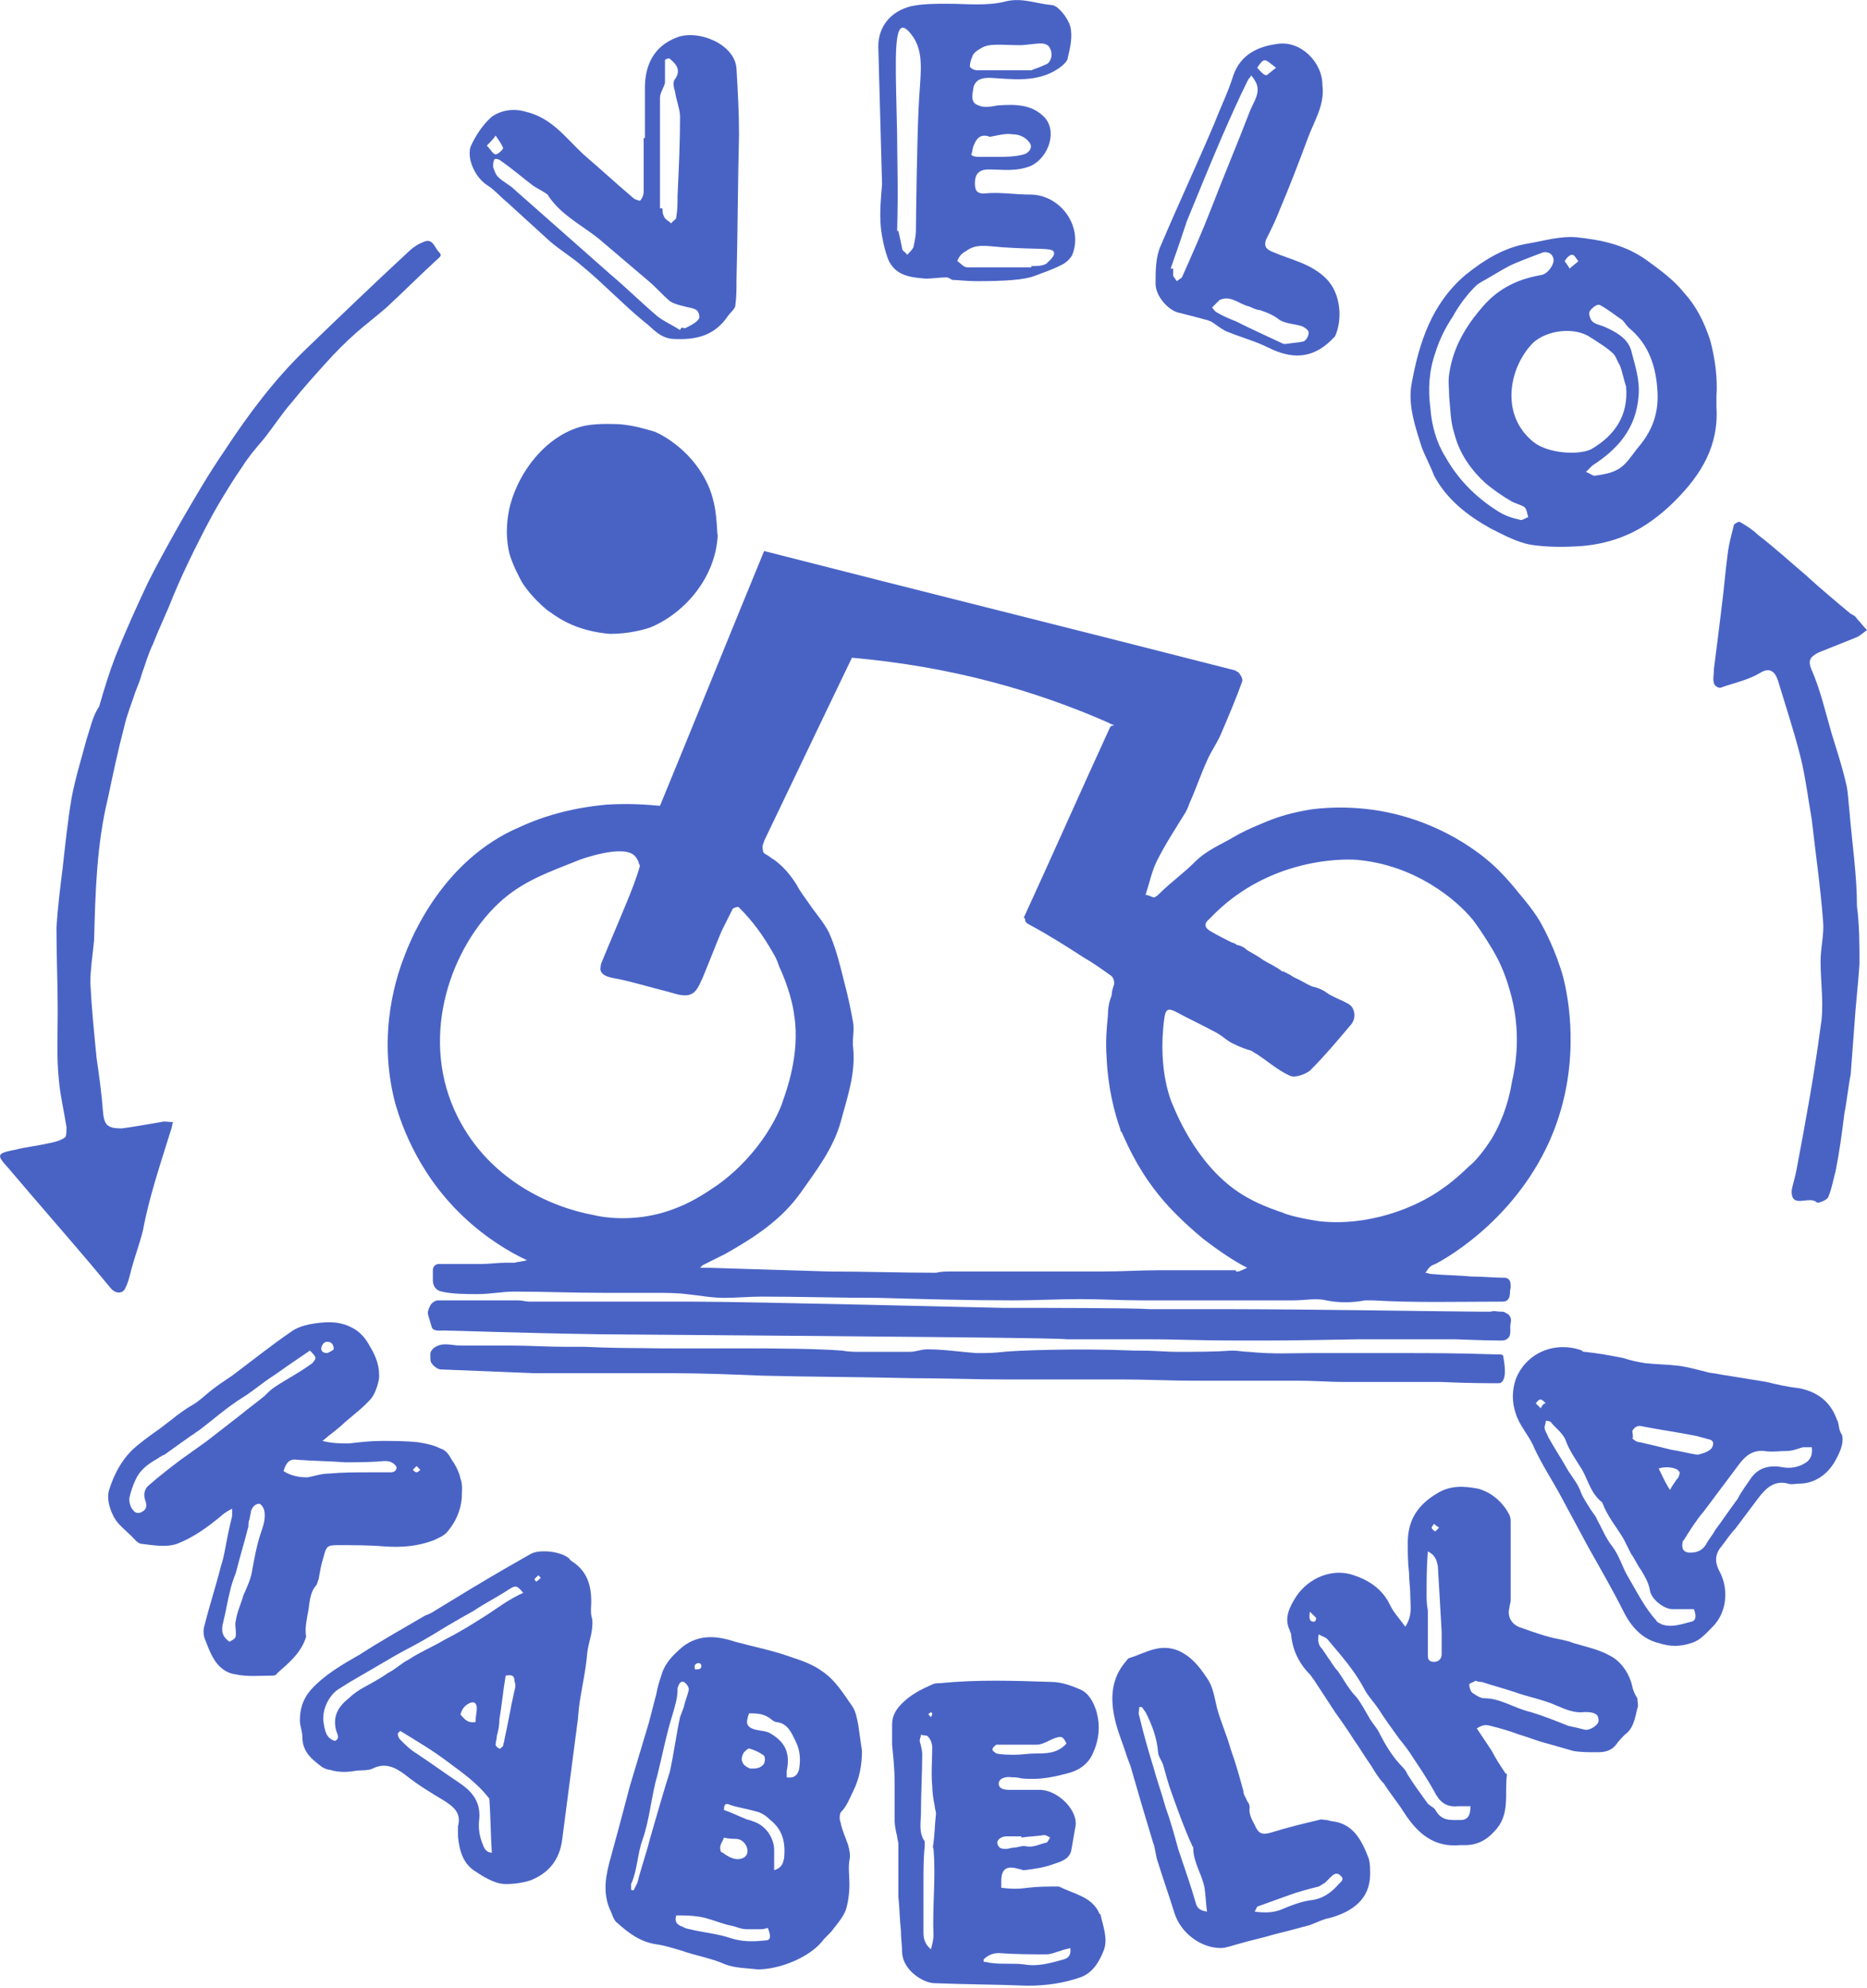 <?xml version="1.0" encoding="utf-8"?>
<!-- Generator: Adobe Illustrator 23.0.3, SVG Export Plug-In . SVG Version: 6.00 Build 0)  -->
<svg version="1.1" id="Layer_1" xmlns="http://www.w3.org/2000/svg" xmlns:xlink="http://www.w3.org/1999/xlink" x="0px" y="0px"
	 viewBox="0 0 148.8 158.4" style="enable-background:new 0 0 148.8 158.4;" xml:space="preserve">
<style type="text/css">
	.st0{fill:#4963C5;}
</style>
<g>
	<path class="st0" d="M32.3,76c-0.6,1.5-2.3,6.2-0.8,11.9c0.3,1,1.5,5.3,5.4,9c1.9,1.8,3.8,2.9,5.1,3.5c-0.3,0.1-0.6,0.1-1,0.2
		c-0.2,0-0.5,0-0.7,0c-0.6,0-1.3,0.1-1.9,0.1c-0.8,0-1.7,0-2.5,0c-0.3,0-0.6,0-0.9,0c-0.3,0-0.5,0.2-0.5,0.5c0,0.2,0,0.5,0,0.7v0.1
		c0,0.4,0.2,0.8,0.7,0.9c0.9,0.2,1.9,0.2,2.9,0.2s1.9-0.2,2.9-0.2c2.4,0,4.7,0.1,7.1,0.1c1.3,0,2.7,0,4,0c0.9,0,1.8,0,2.6,0.1
		c1,0.1,2,0.3,3,0.3s2-0.1,3-0.1c3.1,0,6.2,0.1,9.3,0.1c3.6,0.1,7.2,0.2,10.7,0.2c1.8,0,3.6-0.1,5.4-0.1c1.6,0,3.3,0.1,4.9,0.1
		c2.5,0,5,0,7.5,0c1.5,0,3.1,0,4.6,0c0.9,0,1.8-0.2,2.6,0c1,0.2,2,0.2,3.1,0c0,0,0.3,0,0.6,0c3.4,0.2,6.8,0.1,10.3,0.1
		c0.1,0,0.4,0,0.5-0.2c0.2-0.2,0.1-0.6,0.2-0.9c0-0.4,0-0.7-0.4-0.8l0,0c-0.9,0-1.8-0.1-2.7-0.1c-1.1-0.1-2.1-0.1-3.2-0.2
		c-0.2,0-0.3-0.1-0.5-0.1c0.1-0.1,0.2-0.3,0.3-0.4c0.1-0.1,0.2-0.2,0.5-0.3c0.2-0.1,6.1-3.1,9.1-9.8c2.4-5.4,1.7-10.6,1.1-13
		c-0.6-2.2-1.6-4-1.6-4c-0.6-1.2-1.5-2.2-2.4-3.3c0,0-0.5-0.6-0.9-1c-1.1-1.2-4.3-3.9-9.2-4.9c-3-0.6-5.4-0.3-6.1-0.2
		c-0.5,0.1-2,0.3-3.8,1.1c-1,0.4-1.8,0.8-2.3,1.1c-1,0.6-2.1,1-3.1,2c-0.9,0.9-1.9,1.6-2.8,2.5c-0.1,0.1-0.2,0.2-0.4,0.3
		c-0.2,0-0.4-0.2-0.7-0.2c0.3-0.9,0.5-1.9,0.9-2.7c0.7-1.4,1.5-2.6,2.3-3.9c0.1-0.2,0.2-0.4,0.3-0.7c0.5-1.1,0.9-2.3,1.4-3.4
		c0.3-0.7,0.8-1.4,1.1-2.1c0.6-1.4,1.2-2.8,1.7-4.2c0.1-0.2-0.2-0.7-0.4-0.8l0,0c-0.1,0-0.1-0.1-0.2-0.1c-12.5-3.2-25-6.3-37.5-9.5
		c-2.8,6.8-5.5,13.5-8.3,20.3c-1-0.1-2.5-0.2-4.2-0.1c-1.1,0.1-4,0.4-7,1.8C35.3,68.5,32.8,74.7,32.3,76z M88.4,58.1
		c-2.3,5-4.5,10-6.8,15l0.1,0.1c0,0.2,0,0.3,0.4,0.5c1.5,0.8,2.9,1.7,4.3,2.6c0.7,0.4,1.4,0.9,2.1,1.4c0.2,0.1,0.3,0.4,0.3,0.6v0.1
		c-0.1,0.3-0.2,0.6-0.2,0.9c-0.2,0.5-0.3,1-0.3,1.6c-0.1,1-0.2,2.1-0.1,3.4c0.1,2.3,0.6,4.3,1.1,5.7c0,0.1,0,0.1,0.1,0.2
		c0.7,1.6,1.6,3.4,3.2,5.3c0.5,0.6,1.6,1.8,3.3,3.2c1.3,1,2.5,1.8,3.5,2.3c-0.2,0.1-0.4,0.2-0.7,0.3c-0.1,0-0.1,0-0.2,0v-0.1
		c-2,0-4,0-6.1,0c-1.5,0-3,0.1-4.6,0.1c-1,0-2,0-2.9,0c-1.6,0-3.1,0-4.7,0c-0.8,0-1.6,0-2.5,0c-0.6,0-1.3,0-1.9,0
		c-0.4,0-0.8,0-1.2,0.1c-2.8,0-5.7-0.1-8.5-0.1c-3.3-0.1-6.6-0.2-9.8-0.3c-0.2,0-0.3,0-0.5,0c0.1-0.1,0.1-0.1,0.2-0.2
		c0.6-0.3,1.2-0.6,1.8-0.9c2.3-1.3,4.5-2.7,6.1-5c1.2-1.7,2.5-3.4,3.1-5.5c0.5-1.9,1.2-3.8,1-5.9c-0.1-0.6,0.1-1.3,0-2
		c-0.2-1.1-0.4-2.1-0.7-3.2c-0.3-1.2-0.6-2.5-1.1-3.7c-0.3-0.8-1-1.6-1.5-2.3c-0.4-0.6-0.9-1.2-1.2-1.8c-0.5-0.8-1.1-1.5-1.8-2
		c-0.2-0.1-0.4-0.3-0.6-0.4c-0.2-0.1-0.3-0.2-0.3-0.4c-0.1-0.3,0.1-0.6,0.1-0.7c0.3-0.6,3.1-6.5,7-14.6c7.9,0.7,14.6,2.6,20.5,5.2
		c0.1,0.1,0.3,0.1,0.4,0.2C88.5,57.8,88.5,57.9,88.4,58.1z M120.5,86.2c-0.2,1.2-0.6,2.8-1.6,4.5c-0.7,1.1-1.4,1.9-1.8,2.2
		c0,0-1,1-2,1.7c-2.3,1.7-6.1,3.1-9.9,2.7c-1.4-0.2-2.6-0.5-3-0.7c0,0-1.6-0.5-2.8-1.2c-3.8-2.1-5.6-6.6-5.9-7.3c0,0-1.3-2.6-0.7-7
		c0.1-0.7,0.3-0.8,0.9-0.5c1.1,0.6,2.2,1.1,3.3,1.7c0.5,0.3,0.9,0.7,1.4,0.9c0.4,0.2,0.9,0.4,1.3,0.5c0.2,0.1,0.3,0.2,0.5,0.3
		c0.9,0.6,1.7,1.3,2.6,1.7c0.4,0.2,1.2-0.1,1.6-0.4c1.2-1.2,2.2-2.4,3.3-3.7c0.4-0.5,0.3-1.3-0.2-1.6c-0.5-0.3-1.1-0.5-1.6-0.8
		c-0.4-0.3-0.8-0.5-1.3-0.6c-0.5-0.2-0.9-0.5-1.4-0.7c-0.2-0.1-0.3-0.2-0.5-0.3c-0.1,0-0.1-0.1-0.2-0.1s-0.1-0.1-0.2-0.1
		c0,0,0,0-0.1,0c-0.5-0.4-1-0.6-1.5-0.9c-0.4-0.3-0.8-0.5-1.3-0.8c-0.2-0.2-0.4-0.3-0.7-0.4h-0.1c-0.1-0.1-0.3-0.2-0.4-0.2
		c-0.6-0.3-1.2-0.6-1.7-0.9c-0.2-0.1-0.4-0.3-0.4-0.4c-0.1-0.3,0.2-0.5,0.3-0.6c5-5.3,11.7-4.7,11.7-4.7c4.7,0.4,8,3.2,9.3,4.8
		c0.9,1.2,1.7,2.6,1.7,2.6c0.8,1.4,1.1,2.6,1.2,2.9C121.3,82.1,120.8,84.9,120.5,86.2z M57.2,94.4c-0.9,0.6-2.4,1.7-4.7,2.3
		c-2.4,0.6-4.4,0.3-5.2,0.1c-3.3-0.6-8.6-2.8-11.1-8.4C33.5,82.3,36,75.5,39.7,72c1.9-1.8,4-2.5,6.5-3.5c0,0,3.5-1.3,4.4-0.3
		c0.2,0.2,0.3,0.5,0.3,0.5c0,0.1,0.1,0.2,0.1,0.3c-0.2,0.7-0.4,1.2-0.5,1.5c-0.6,1.6-2,4.8-2.6,6.3c0,0.1-0.1,0.4,0,0.6
		c0.2,0.4,0.8,0.5,1.4,0.6c1,0.2,2.7,0.7,3.9,1c0.4,0.1,0.9,0.3,1.4,0.3c0.9,0,1.1-0.8,1.4-1.4c0.5-1.2,1-2.5,1.5-3.7
		c0.3-0.6,0.6-1.2,0.9-1.8c0.1-0.1,0.5-0.2,0.5-0.1c1.1,1.1,1.9,2.2,2.7,3.6c0.3,0.5,0.4,0.8,0.5,1.1c0.7,1.5,1.1,3,1.2,3.9
		c0.5,3.1-0.7,6.2-0.9,6.8C62.2,88.4,60.8,91.8,57.2,94.4z"/>
	<path class="st0" d="M68.4,137.4c-0.1-0.5-0.2-1.1-0.5-1.5c-0.7-1-1.3-2-2.3-2.7c-0.8-0.6-1.7-0.9-2.6-1.2
		c-1.4-0.5-2.9-0.8-4.4-1.2c-1.5-0.5-2.9-0.6-4.2,0.4c-0.7,0.6-1.3,1.2-1.6,2c-0.2,0.6-0.4,1.2-0.5,1.8c-0.2,0.8-0.4,1.5-0.6,2.3
		c-0.5,1.7-1,3.3-1.5,5c-0.5,1.9-1,3.8-1.5,5.6c-0.4,1.4-0.7,2.8-0.1,4.2c0.2,0.4,0.3,0.9,0.6,1.1c0.9,0.8,1.8,1.5,3.1,1.7
		c0.7,0.1,1.3,0.3,2,0.5c1.1,0.4,2.4,0.6,3.5,1.1c0.8,0.3,1.7,0.3,2.6,0.4c1.7,0,4-0.9,5.1-2.2c0.3-0.4,0.7-0.7,0.9-1
		c0.4-0.5,0.8-1,1-1.5c0.2-0.6,0.3-1.4,0.3-2.1c0-0.6-0.1-1.3,0-1.9c0.1-0.4,0-0.8-0.1-1.2c-0.2-0.6-0.5-1.2-0.6-1.8
		c-0.1-0.2-0.1-0.6,0-0.8c0.5-0.5,0.7-1.1,1-1.7c0.5-1,0.7-2.1,0.7-3.2C68.6,138.8,68.5,138.1,68.4,137.4z M59.3,139.6
		c0.1-0.1,0.3-0.3,0.4-0.3c0.4,0.1,0.8,0.3,1.1,0.5c0.2,0.1,0.2,0.4,0.1,0.7c-0.2,0.3-0.5,0.4-0.9,0.4c-0.1,0-0.1,0-0.2,0
		C59.2,140.7,58.9,140.2,59.3,139.6z M57.4,147.2c0-0.3,0.2-0.5,0.3-0.8c0.4,0.1,0.7,0.1,0.9,0.1c0.4,0,0.7,0.2,0.9,0.6
		c0.2,0.5,0,0.9-0.5,1s-1-0.2-1.4-0.5C57.4,147.6,57.4,147.3,57.4,147.2z M55.7,132.5c0.1,0,0.2,0.1,0.2,0.2c0,0.3-0.2,0.3-0.5,0.3
		C55.3,132.7,55.4,132.5,55.7,132.5z M51.8,146.5c-0.3,1.2-0.7,2.3-1,3.5c-0.1,0.2-0.2,0.4-0.3,0.6c-0.1,0-0.2,0-0.2-0.1
		s0-0.3,0-0.4c0.5-1.1,0.5-2.4,0.9-3.5c0.6-1.7,0.7-3.5,1.2-5.2c0.4-1.6,0.7-3.2,1.2-4.8c0.2-0.7,0.4-1.3,0.4-2v-0.1
		c0.1-0.3,0.2-0.6,0.5-0.5c0.2,0.1,0.4,0.4,0.4,0.6c-0.1,0.5-0.3,0.9-0.4,1.4c-0.1,0.3-0.2,0.5-0.3,0.8c-0.3,1.4-0.5,2.9-0.8,4.3
		C52.8,143,52.3,144.8,51.8,146.5z M60.9,154.6c-0.9,0.1-1.8,0.1-2.7-0.2s-1.8-0.4-2.8-0.6c-0.3-0.1-0.7-0.1-1-0.3
		c-0.3-0.1-0.7-0.3-0.5-0.9c0.6,0,1.2,0,1.8,0.1c0.7,0.1,1.4,0.4,2.1,0.6c0.3,0.1,0.5,0.1,0.8,0.2c0.3,0.1,0.6,0.2,0.9,0.2
		c0.4,0,0.8,0,1.2,0c0.2,0,0.4-0.1,0.5-0.1C61.5,154.4,61.4,154.6,60.9,154.6z M62.5,148c-0.1,0.5-0.2,0.8-0.8,1c0-0.6,0-1.1,0-1.6
		c0-1-0.7-2-1.7-2.3c-0.2-0.1-0.4-0.1-0.6-0.2c-0.5-0.2-1.1-0.5-1.7-0.7c0-0.4,0.1-0.6,0.5-0.4c0.6,0.2,1.3,0.3,2,0.5
		c0.5,0.1,0.9,0.4,1.2,0.7C62.4,145.8,62.6,146.8,62.5,148z M63.7,140.9c-0.1,0.5-0.4,0.8-1,0.7c0-0.2,0-0.3,0-0.5
		c0.3-1.4-0.1-2.3-1.3-3c-0.3-0.2-0.8-0.2-1.2-0.3c-0.7-0.2-0.8-0.5-0.5-1.3c0.6,0,1.2,0,1.8,0.5c0.1,0.1,0.3,0.2,0.4,0.2
		c0.9,0.1,1.2,0.9,1.5,1.5C63.8,139.5,63.8,140.2,63.7,140.9z"/>
	<path class="st0" d="M130,134c-0.3-0.9-0.9-1.7-1.7-2.1c-0.9-0.5-1.9-0.7-2.9-1c-0.5-0.2-1.1-0.3-1.6-0.4c-0.8-0.2-1.7-0.5-2.5-0.8
		c-0.8-0.2-1.2-0.9-1-1.6c0-0.2,0.1-0.4,0.1-0.6c0-1.1,0-2.1,0-3.2c0-1,0-2,0-3c0-0.2,0-0.4-0.1-0.6c-0.5-1-1.4-1.8-2.5-2.1
		c-1.1-0.2-2.2-0.3-3.3,0.4c-1.5,0.9-2.3,2.1-2.3,3.9c0,0.8,0,1.6,0.1,2.4c0,0.6,0.1,1.2,0.1,1.8c0,0.8,0.2,1.6-0.4,2.5
		c-0.5-0.7-0.9-1.1-1.2-1.7c-0.6-1.3-1.7-2-2.9-2.4c-1.7-0.6-3.6,0.2-4.6,1.7c-0.5,0.8-1,1.7-0.5,2.7c0,0.1,0.1,0.2,0.1,0.3
		c0.1,1.2,0.6,2.3,1.5,3.2c0.1,0.1,0.2,0.3,0.3,0.4c0.6,0.9,1.1,1.7,1.7,2.6c0.5,0.7,1,1.4,1.5,2.2c0.5,0.7,0.9,1.4,1.4,2.1
		c0.3,0.5,0.6,1,1,1.4c0.5,0.8,1.1,1.5,1.6,2.3c1.1,1.7,2.4,2.8,4.5,2.6c0.1,0,0.3,0,0.4,0c0.9,0,1.7-0.4,2.3-1.1
		c1.3-1.3,0.8-3,1-4.5c0,0,0-0.1-0.1-0.1c-0.4-0.6-0.8-1.2-1.1-1.8c-0.4-0.6-0.8-1.2-1.2-1.8c0.5-0.3,0.7-0.3,1.1-0.2
		c0.8,0.2,1.5,0.4,2.3,0.7c0.7,0.2,1.4,0.5,2.2,0.7c0.7,0.2,1.4,0.4,2.1,0.6c0.6,0.1,1.3,0.1,1.9,0.1s1.1-0.1,1.5-0.6
		c0.2-0.3,0.5-0.6,0.7-0.8c0.7-0.5,0.8-1.3,1-2.1c0.1-0.2,0-0.5,0-0.8C130.1,134.7,130.1,134.3,130,134z M114.3,121.4
		c0.1,0.1,0.2,0.2,0.4,0.3c-0.1,0.1-0.3,0.3-0.3,0.3c-0.1,0-0.3-0.2-0.3-0.3C114.1,121.7,114.2,121.5,114.3,121.4z M113.7,127.1
		c0-1.1,0-2.3,0.1-3.5c0.6,0.3,0.7,0.7,0.8,1.2c0.1,1.7,0.2,3.5,0.3,5.2c0,0.6,0,1.2,0,1.8c0,0.3-0.2,0.6-0.6,0.6s-0.5-0.2-0.5-0.5
		c0-1.2,0-2.4,0-3.6C113.7,127.8,113.7,127.4,113.7,127.1z M104.7,129.2c-0.3,0-0.4-0.2-0.3-0.8c0.3,0.3,0.4,0.4,0.5,0.5
		C104.9,129.1,104.8,129.2,104.7,129.2z M116.4,145c-0.8,0-1.5,0.1-2-0.8c-0.1-0.2-0.4-0.3-0.6-0.5c-0.5-0.7-1.1-1.5-1.6-2.3
		c-0.1-0.2-0.2-0.4-0.4-0.6c-0.8-0.8-1.4-1.8-1.9-2.8c-0.2-0.4-0.6-0.8-0.8-1.2c-0.3-0.5-0.6-1.1-1-1.6c-0.6-0.6-1-1.4-1.5-2.1
		c-0.3-0.3-0.5-0.7-0.8-1.1c-0.1-0.2-0.3-0.4-0.4-0.6c-0.3-0.3-0.4-0.6-0.3-1.2c0.3,0.2,0.5,0.2,0.7,0.4c1,1.2,2.1,2.4,2.9,3.9
		c0.3,0.6,0.8,1.1,1.2,1.7c0.5,0.8,1.1,1.6,1.6,2.3c0.4,0.5,0.8,1,1.1,1.5c0.6,0.9,1.2,1.8,1.7,2.7c0.4,0.8,0.9,1.3,1.9,1.2
		c0.3,0,0.6,0,1,0C117.2,144.6,117,145,116.4,145z M126.3,137.8c-0.4-0.1-0.8-0.2-1.3-0.3c-1-0.4-2-0.8-3-1.1
		c-1.3-0.3-2.4-1.1-3.7-1.1c-0.3,0-0.6-0.2-0.9-0.4c-0.2-0.1-0.3-0.5-0.3-0.7c0-0.1,0.4-0.2,0.5-0.3c0.2,0.1,0.4,0.1,0.5,0.1
		c0.9,0.3,1.7,0.5,2.6,0.8c1.1,0.4,2.3,0.6,3.4,1.1c0.7,0.3,1.4,0.6,2.2,0.5h0.1c0.7,0,1,0.2,1,0.6
		C127.5,137.4,126.7,137.9,126.3,137.8z"/>
	<path class="st0" d="M24.5,128.7c0.2-0.8,0.1-1.7,0.7-2.4c0.1-0.1,0.1-0.3,0.2-0.5c0.1-0.6,0.2-1.2,0.4-1.8
		c0.2-0.8,0.3-0.9,1.1-0.9c1.2,0,2.5,0,3.7,0.1c1.4,0.1,2.7,0,4-0.5c0.4-0.2,0.7-0.3,1-0.6c0.7-0.8,1.1-1.7,1.2-2.7
		c0-0.5,0.1-1.1-0.1-1.6c-0.1-0.5-0.4-1.1-0.7-1.5c-0.2-0.4-0.5-0.8-0.9-0.9c-0.6-0.3-1.2-0.4-1.8-0.5c-1-0.1-2-0.1-2.9-0.1
		s-1.7,0.1-2.6,0.2c-0.6,0-1.3,0-2.1-0.2c0.7-0.6,1.3-1,1.8-1.5c0.7-0.6,1.5-1.2,2.1-1.9c0.3-0.4,0.5-1,0.6-1.5
		c0.1-0.9-0.2-1.8-0.7-2.6c-0.3-0.6-0.8-1.2-1.4-1.5c-1.1-0.6-2.2-0.5-3.4-0.3c-0.5,0.1-1.1,0.3-1.5,0.6c-1.6,1.1-3.1,2.3-4.7,3.5
		c-0.6,0.4-1.2,0.8-1.7,1.2c-0.5,0.4-0.9,0.8-1.4,1.1c-0.9,0.5-1.7,1.2-2.5,1.8c-0.7,0.5-1.4,1-2,1.5c-1.1,0.9-1.8,2.2-2.2,3.5
		c-0.2,0.6,0,1.4,0.3,2c0.3,0.7,1,1.2,1.5,1.7c0.2,0.2,0.5,0.6,0.8,0.6c0.9,0.1,1.9,0.3,2.8,0c1.3-0.5,2.4-1.3,3.5-2.2
		c0.2-0.2,0.5-0.4,0.9-0.6c0,0.3,0,0.5,0,0.6c-0.1,0.4-0.2,0.8-0.3,1.3c-0.2,0.9-0.3,1.8-0.6,2.7c-0.4,1.6-0.9,3.1-1.3,4.7
		c-0.1,0.3-0.1,0.7,0,1c0.2,0.5,0.4,1.1,0.7,1.6c0.4,0.7,1,1.2,1.8,1.3c0.9,0.2,1.9,0.1,2.8,0.1c0.2,0,0.4,0,0.5-0.2
		c0.9-0.8,1.9-1.6,2.3-2.9C24.3,129.8,24.4,129.3,24.5,128.7z M26.1,106.9c0.3,0,0.5,0.2,0.5,0.6c-0.1,0.1-0.3,0.2-0.5,0.3
		c-0.3,0-0.5-0.1-0.5-0.4C25.7,107,25.9,106.9,26.1,106.9z M33.2,116.8c0.1,0.1,0.2,0.2,0.3,0.3c-0.1,0.1-0.2,0.2-0.3,0.2
		s-0.2-0.1-0.3-0.2C33,117,33.1,116.9,33.2,116.8z M21.1,120.8c0,0.3-0.1,0.7-0.2,1c-0.4,1.1-0.6,2.2-0.8,3.3
		c-0.1,0.7-0.4,1.3-0.7,2c-0.2,0.7-0.5,1.3-0.6,2c-0.1,0.3,0,0.6,0,1s0,0.4-0.5,0.7c-0.6-0.4-0.7-0.9-0.5-1.6
		c0.2-0.8,0.3-1.5,0.5-2.3c0.1-0.5,0.3-1.1,0.5-1.6c0.3-1.2,0.7-2.5,1-3.7c0-0.2,0-0.4,0.1-0.6c0-0.2,0.1-0.4,0.1-0.6
		c0.1-0.3,0.3-0.6,0.7-0.6C21.1,120.1,21.1,120.5,21.1,120.8z M21.9,110.5c-0.3,0.2-0.5,0.4-0.8,0.7c-0.6,0.5-1.3,1-1.9,1.5
		c-0.9,0.7-1.8,1.4-2.7,2.1c-0.7,0.5-1.4,1-2.1,1.5c-0.8,0.6-1.7,1.3-2.5,2c-0.4,0.3-0.5,0.8-0.3,1.3c0.1,0.3,0.1,0.6-0.2,0.8
		c-0.3,0.2-0.6,0.2-0.8-0.1c-0.2-0.2-0.3-0.6-0.3-0.9c0.1-0.5,0.3-1.1,0.5-1.5c0.3-0.7,0.9-1.2,1.6-1.6c0.2-0.1,0.4-0.3,0.7-0.4
		c0.7-0.5,1.4-1,2.1-1.5c0.2-0.1,0.4-0.3,0.6-0.4c1.2-0.9,2.3-1.9,3.6-2.7c0.8-0.5,1.6-1.2,2.4-1.7c1-0.7,2-1.4,2.9-2
		c0.6,0.6,0.5,0.6,0.2,1C23.8,109.4,22.8,109.9,21.9,110.5z M22.6,117.2c0.2-0.7,0.5-1,1.1-0.9c1.3,0.1,2.5,0.1,3.8,0.2
		c1,0,2.1,0,3.1-0.1c0.2,0,0.4,0,0.6,0.1s0.4,0.3,0.4,0.4c0,0.3-0.2,0.4-0.5,0.4c-0.6,0-1.1,0-1.7,0c-1.1,0-2.1,0-3.2,0.1
		c-0.6,0-1.1,0.2-1.7,0.3C23.9,117.7,23.2,117.6,22.6,117.2z"/>
	<path class="st0" d="M47.1,128.2c0.1-1.5-0.1-2.9-1.5-3.8c-0.1-0.1-0.2-0.1-0.2-0.2c-0.6-0.6-2.4-0.8-3.1-0.4
		c-0.7,0.4-1.4,0.8-2.1,1.2c-1.9,1.1-3.7,2.2-5.5,3.3c-0.3,0.2-0.5,0.3-0.8,0.4c-1.7,1-3.5,2-5.2,3.1c-1.4,0.8-2.8,1.6-3.9,2.8
		c-0.7,0.8-0.9,1.6-0.9,2.5c0,0.4,0.2,0.8,0.2,1.3c0,1.2,0.8,1.8,1.6,2.4c0.2,0.1,0.4,0.2,0.6,0.2c0.6,0.2,1.3,0.2,1.9,0.1
		c0.5-0.1,1.1,0,1.5-0.2c1-0.5,1.8-0.1,2.6,0.5c1,0.8,2,1.4,3,2c0.8,0.5,1.5,1,1.2,2.1c0,0.3,0,0.6,0,0.8c0.1,1.1,0.4,2.2,1.4,2.8
		c0.3,0.2,0.6,0.4,1,0.6c0.4,0.2,0.9,0.4,1.4,0.4c0.7,0,1.4-0.1,2-0.3c1.5-0.6,2.3-1.7,2.5-3.2c0.1-0.8,0.2-1.5,0.3-2.3
		c0.3-2.3,0.6-4.6,0.9-6.9c0.1-0.6,0.1-1.2,0.2-1.8c0.2-1.3,0.5-2.6,0.6-3.9c0.1-0.9,0.5-1.7,0.4-2.7
		C47.1,128.7,47.1,128.5,47.1,128.2z M38.5,147c-0.3-0.7-0.4-1.4-0.3-2.1c0.1-1.3-0.5-2.1-1.5-2.8c-1.2-0.8-2.3-1.6-3.5-2.4
		c-0.5-0.3-0.9-0.7-1.3-1.1c-0.1-0.1-0.2-0.3-0.2-0.5c0.1-0.1,0.1-0.1,0.2-0.2c1.3,0.8,2.5,1.5,3.7,2.4s2.4,1.7,3.4,3
		c0.1,1.3,0.1,2.8,0.2,4.3C38.8,147.6,38.6,147.3,38.5,147z M36.7,136.6c0.1-0.4,0.3-0.7,0.7-0.9s0.6,0,0.6,0.4
		c0,0.3-0.1,0.7-0.1,1.1C37.2,137.3,37,136.9,36.7,136.6z M41,134.7c-0.3,1.3-0.5,2.6-0.8,3.9c0,0.2-0.1,0.3-0.1,0.5
		c-0.1,0.1-0.3,0.3-0.3,0.2c-0.1,0-0.3-0.2-0.3-0.3c0-0.2,0.1-0.5,0.1-0.7c0.1-0.4,0.2-0.8,0.2-1.3c0.2-1.2,0.3-2.3,0.5-3.5
		c0.5-0.1,0.7,0,0.7,0.4C41.1,134.2,41.1,134.4,41,134.7z M38.9,128.6c-1.1,0.7-2.2,1.4-3.4,2c-1,0.6-2,1-2.9,1.6
		c-0.6,0.3-1.1,0.8-1.7,1.1c-0.7,0.5-1.5,0.9-2.2,1.3c-0.3,0.2-0.6,0.4-0.9,0.7c-0.9,0.7-1.3,1.5-1,2.6c0.1,0.3,0.3,0.6-0.1,0.8
		c-0.7-0.2-0.8-0.8-0.9-1.4c-0.2-1,0.4-2.3,1.3-2.8c0.3-0.2,0.5-0.3,0.8-0.5c1.2-0.7,2.4-1.4,3.6-2.1c0.7-0.4,1.5-0.8,2.2-1.2
		c0.9-0.5,1.8-1.1,2.7-1.6c0.5-0.3,0.9-0.5,1.4-0.8c0.9-0.6,1.9-1.1,2.8-1.7c0.5-0.3,0.6-0.3,1.1,0.3
		C40.6,127.4,39.8,128,38.9,128.6z M42.7,126c0-0.1-0.1-0.1-0.1-0.2c0.1-0.1,0.2-0.2,0.3-0.3c0.1,0.1,0.1,0.1,0.2,0.2
		C42.9,125.9,42.8,126,42.7,126z"/>
	<path class="st0" d="M87.6,152.4c-0.6-1.3-2-1.5-3.2-2.1h-0.1c-0.8,0-1.6,0-2.4,0.1c-0.7,0.1-1.3,0.1-2.1,0c0-0.2,0-0.3,0-0.5
		c0-1,0.4-1.3,1.4-1c0.1,0,0.3,0.1,0.4,0.1c0.8-0.1,1.6-0.2,2.4-0.5c0.6-0.2,1.3-0.4,1.4-1.2c0.1-0.6,0.2-1.1,0.3-1.7
		c0.3-1.3-1.3-2.9-2.7-3c-0.8,0-1.6,0-2.5,0c-0.7,0-0.9-0.2-0.9-0.5c0-0.4,0.5-0.6,1.1-0.5c0.1,0,0.1,0,0.2,0c0.2,0,0.5,0.1,0.7,0.1
		c1.2,0.1,2.3-0.1,3.4-0.4c0.9-0.2,1.7-0.7,2.1-1.6c0.5-1.1,0.6-2.2,0.3-3.3c-0.2-0.7-0.6-1.5-1.3-1.8c-0.7-0.3-1.5-0.6-2.3-0.6
		c-3-0.1-5.9-0.2-8.9,0.1c-0.2,0-0.4,0-0.6,0.1c-0.9,0.4-1.7,0.8-2.4,1.5c-0.5,0.5-0.8,1-0.8,1.7c0,0.5,0,1.1,0,1.6
		c0.1,1,0.2,2,0.2,2.9c0,1,0,2.1,0,3.1c0,0.4,0.1,0.9,0.2,1.3c0,0.2,0.1,0.4,0.1,0.6c0,1,0,2,0,3c0,0.4,0,0.8,0,1.2
		c0.1,0.9,0.1,1.8,0.2,2.7c0,0.6,0.1,1.2,0.1,1.8c0.1,1.4,1.7,2.4,2.6,2.4c2.5,0.1,4.9,0.1,7.4,0.2c1.5,0,2.9-0.2,4.3-0.7
		c1-0.4,1.5-1.4,1.8-2.2c0.3-0.9-0.1-1.9-0.3-2.8C87.7,152.5,87.6,152.5,87.6,152.4z M74.2,136.4l0.1,0.1c0,0.1,0,0.1-0.1,0.3
		c-0.1-0.1-0.2-0.2-0.2-0.2C74,136.5,74.1,136.5,74.2,136.4z M74.4,154.2c0,0.3-0.1,0.7-0.2,1.1c-0.5-0.4-0.6-0.9-0.6-1.3
		c0-1.3,0-2.7,0-4c0-1,0-2,0.1-2.9c0-0.1,0-0.3,0-0.4c-0.5-0.7-0.3-1.5-0.3-2.3c0-1.5,0.1-3.1,0.1-4.6c0-0.4-0.1-0.7-0.2-1.1
		c0-0.2,0.1-0.3,0.1-0.5c0.2,0.1,0.5,0,0.6,0.2c0.2,0.2,0.3,0.6,0.3,0.8c0,1-0.1,2.1,0,3.1c0,0.5,0.1,1.1,0.2,1.6
		c0,0.2,0.1,0.4,0.1,0.6c-0.1,0.8-0.1,1.6-0.2,2.3c0,0.2-0.1,0.3,0,0.5C74.6,149.6,74.3,151.9,74.4,154.2z M80.2,146.3
		c0.4,0,0.8,0,1.2,0v0.1c0.6-0.1,1.2-0.1,1.8-0.2c0.2,0,0.3,0.1,0.5,0.2c-0.1,0.1-0.2,0.4-0.3,0.4c-0.5,0.1-1,0.4-1.6,0.3
		c-0.3-0.1-0.7,0.1-1,0.1c-0.2,0-0.4,0.1-0.6,0.1c-0.3,0-0.6,0-0.7-0.4C79.4,146.6,79.8,146.3,80.2,146.3z M79.1,139.4
		c0-0.2,0.2-0.3,0.3-0.4h0.2c1,0,2,0,3,0c0.5,0,0.9-0.3,1.4-0.5c0.6-0.2,0.7-0.2,1,0.4c-0.7,0.8-1.6,0.8-2.5,0.8
		c-0.5,0-1.1,0.1-1.6,0.1s-1,0-1.5-0.1C79.3,139.6,79.1,139.5,79.1,139.4z M84.8,156.1c-1.1,0.3-2.1,0.6-3.2,0.4
		c-0.8-0.1-1.7,0-2.5-0.1c-0.2,0-0.4-0.1-0.7-0.1c0-0.1,0-0.2,0-0.2c0.3-0.3,0.7-0.5,1.2-0.5c1.3,0.1,2.6,0.1,3.8,0.1
		c0.4,0,0.8-0.2,1.2-0.3c0.2-0.1,0.4-0.1,0.7-0.2C85.4,155.8,85.1,156,84.8,156.1z"/>
	<path class="st0" d="M146.4,113.1c-0.5-1.4-1.5-2.2-3-2.5c-0.9-0.1-1.8-0.3-2.6-0.5c-1.2-0.2-2.5-0.4-3.7-0.6
		c-0.4-0.1-0.8-0.1-1.1-0.2c-0.8-0.2-1.5-0.4-2.3-0.5c-0.9-0.1-1.7-0.1-2.6-0.2c-0.6-0.1-1.1-0.2-1.7-0.4c-1-0.2-2.1-0.4-3.1-0.5
		c-0.1,0-0.2,0-0.2-0.1c-2.2-0.8-4.5,0.2-5.3,2.3c-0.3,0.9-0.3,1.8,0,2.7c0.3,1,1.1,1.8,1.5,2.8c0.6,1.3,1.4,2.5,2.1,3.8
		s1.4,2.6,2.1,3.9c1,1.8,2,3.5,2.9,5.3c0.6,1.2,1.5,2.2,2.8,2.5c0.9,0.3,1.7,0.3,2.6,0c0.7-0.2,1.2-0.8,1.7-1.3
		c1.1-1.1,1.3-2.9,0.6-4.3c-0.4-0.7-0.5-1.4,0.1-2.1c0.4-0.5,0.7-1,1.1-1.4c0.6-0.8,1.2-1.6,1.8-2.4s1.3-1.5,2.4-1.2
		c0.3,0.1,0.6,0,0.9,0c1.2,0,2.2-0.7,2.8-1.7c0.4-0.7,0.8-1.5,0.6-2.2C146.5,113.9,146.6,113.4,146.4,113.1z M130.1,114
		c0.1-0.2,0.3-0.4,0.6-0.4c1.5,0.3,3,0.5,4.5,0.8c0.4,0.1,0.7,0.2,1.1,0.3c0.3,0.1,0.3,0.4,0.1,0.7c-0.3,0.3-0.7,0.4-1.1,0.5
		c-0.7-0.1-1.4-0.3-2.1-0.4c-0.8-0.2-1.6-0.4-2.5-0.6c-0.2,0-0.4-0.1-0.6-0.3C130.2,114.5,130.1,114.2,130.1,114z M133.8,117.6
		c0,0.1-0.1,0.2-0.2,0.3c-0.1,0.2-0.3,0.4-0.5,0.8c-0.4-0.6-0.6-1.1-0.9-1.7c0.5-0.2,1.4-0.1,1.6,0.2
		C133.9,117.3,133.9,117.4,133.8,117.6z M122.8,112.2c-0.2-0.2-0.3-0.3-0.4-0.4c0.1-0.1,0.2-0.3,0.4-0.3c0.1,0,0.3,0.2,0.4,0.3
		C123,111.8,122.9,112,122.8,112.2z M134.8,129.2c-0.8,0.2-1.6,0.5-2.4,0.2c-0.1-0.1-0.3-0.1-0.4-0.3c-0.9-1-1.5-2.2-2.2-3.4
		c-0.5-0.8-0.7-1.7-1.3-2.5c-0.5-0.6-0.8-1.4-1.2-2.1c-0.1-0.3-0.3-0.5-0.5-0.8c-0.3-0.5-0.6-0.9-0.8-1.4c-0.2-0.6-0.6-1.1-1-1.7
		c-0.5-0.9-1.1-1.8-1.6-2.7c-0.1-0.3-0.3-0.5-0.3-0.8c0-0.1,0.1-0.3,0.1-0.5c0.1,0,0.3,0,0.4,0.1c0.4,0.5,1,0.9,1.2,1.5
		c0.3,0.8,0.8,1.5,1.3,2.3c0.5,0.9,0.7,1.9,1.6,2.6c0.4,1.1,1.1,1.9,1.7,2.9c0.2,0.4,0.4,0.8,0.6,1.2c0.3,0.4,0.5,0.9,0.8,1.3
		c0.3,0.5,0.6,1,0.7,1.6c0.1,0.7,1.1,1.5,1.8,1.5c0.6,0,1.1,0,1.7,0C135.2,128.7,135.2,129.1,134.8,129.2z M143.8,116.6
		c-0.5,0.3-1.1,0.4-1.7,0.3c-1-0.2-1.9,0-2.5,0.8c-0.4,0.6-0.8,1.1-1.1,1.7c-0.6,0.8-1.2,1.7-1.8,2.5c-0.2,0.4-0.5,0.7-0.7,1.1
		c-0.3,0.5-0.7,0.7-1.3,0.7c-0.5,0-0.7-0.3-0.6-0.8c0-0.1,0-0.1,0.1-0.2c0.5-0.8,1-1.6,1.6-2.3c0.9-1.2,1.8-2.4,2.7-3.6
		c0.5-0.7,1.1-1.3,2.1-1.2c0.6,0.1,1.2,0,1.8,0c0.5,0,0.9-0.2,1.3-0.3c0.2,0,0.4,0,0.7,0C144.5,116,144.2,116.4,143.8,116.6z"/>
	<path class="st0" d="M106.2,145.1c-0.2,0-0.3-0.1-0.5-0.1s-0.4-0.1-0.6,0c-1.3,0.3-2.5,0.6-3.8,1c-0.7,0.2-1,0.1-1.3-0.6
		c-0.2-0.4-0.5-0.9-0.4-1.4c0-0.2-0.1-0.4-0.2-0.5c-0.1-0.3-0.3-0.5-0.3-0.8c-0.3-1.1-0.6-2.2-1-3.3c-0.3-1.1-0.8-2.2-1.1-3.3
		c-0.2-0.8-0.3-1.7-0.8-2.4c-0.6-0.9-1.2-1.7-2.3-2.2c-1.5-0.6-2.6,0.2-3.9,0.6c-0.1,0-0.2,0.2-0.3,0.3c-1.1,1.3-1.2,2.8-0.9,4.3
		c0.2,1.1,0.7,2.2,1,3.2c0.1,0.3,0.2,0.5,0.3,0.8c0.3,1,0.6,2.1,0.9,3.1s0.6,2,0.9,3c0.2,0.5,0.2,1.1,0.4,1.6c0.4,1.3,0.9,2.7,1.3,4
		c0.5,1.6,2.1,2.8,3.7,2.8c0.4,0,0.9-0.2,1.3-0.3c1-0.3,2-0.5,3-0.8c0.8-0.2,1.6-0.4,2.3-0.6c0.1,0,0.3-0.1,0.4-0.1
		c0.6-0.2,1.1-0.5,1.7-0.6c1.8-0.5,3.2-1.5,3.2-3.5c0-0.4,0-0.8-0.1-1.2C108.5,146.5,107.8,145.3,106.2,145.1z M95.3,151.6
		c-0.4-1.4-0.9-2.8-1.4-4.3c-0.3-1.1-0.6-2.2-1-3.3c-0.3-1.1-0.7-2.2-1-3.3c-0.4-1.3-0.8-2.7-1.1-4c-0.1-0.2,0-0.4,0-0.7
		c0.1,0,0.1,0,0.2,0c0.1,0.1,0.2,0.3,0.3,0.4c0.5,1,0.9,2,1,3.2c0,0.3,0.3,0.7,0.4,1c0.2,0.7,0.4,1.5,0.7,2.3c0.5,1.4,1,2.8,1.6,4.1
		c0,0.1,0.1,0.1,0.1,0.2c0,1.2,0.7,2.1,0.9,3.2c0.1,0.6,0.1,1.2,0.2,1.9C95.6,152.2,95.4,152,95.3,151.6z M106.7,150.1
		c-0.6,0.7-1.3,1.2-2.3,1.3c-0.7,0.1-1.5,0.4-2.2,0.7s-1.4,0.3-2.2,0.2c0.1-0.2,0.2-0.4,0.2-0.4c0.8-0.3,1.7-0.6,2.5-0.9
		c0.8-0.3,1.6-0.5,2.4-0.7c0.2-0.1,0.3-0.2,0.5-0.3c0.1-0.1,0.3-0.3,0.4-0.4c0.2-0.2,0.5-0.5,0.8-0.2
		C107.2,149.7,106.9,149.9,106.7,150.1z"/>
	<path class="st0" d="M119.8,108c-0.1-0.1-0.2-0.1-0.4-0.1c-0.1,0-0.2,0-0.3,0c-3-0.1-5.3-0.1-7-0.1c-6.3,0-7.7,0-7.7,0
		c-1.4,0-2.9,0.1-4.9-0.1c-0.4,0-0.8-0.1-1.3-0.1c-1.4,0.1-2.8,0.1-4.3,0.1c-1.3,0-1.4-0.1-3.5-0.1c-4.7-0.2-9.5,0-10.4,0.1
		c0,0-0.8,0.1-1.6,0.1c-0.1,0-0.3,0-0.4,0s-0.2,0-0.2,0c-1.3-0.1-2.6-0.3-3.9-0.3c-0.5,0-0.9,0.2-1.4,0.2c-1.4,0-2.9,0-4.3,0
		c-0.6,0-1.1-0.1-1.1-0.1c-4.1-0.3-11.4-0.1-16.3-0.2c-0.4,0-2.1,0-4.2-0.1c-0.9,0-0.8,0-1.5,0c-1.4,0-2.9-0.1-4.3-0.1
		c-0.8,0-1.5,0-2.3,0c-0.6,0-1.2,0-1.8,0c-0.4,0-0.8-0.1-1.2-0.1c-0.6,0-1.1,0.3-1.2,0.7c0,0.1,0,0.2,0,0.3c0,0.2,0,0.4,0.1,0.5
		c0.1,0.2,0.5,0.5,0.7,0.5c2.5,0.1,4.9,0.2,7.4,0.3c3.7,0,7.3,0,11,0c2.4,0,4.9,0.1,7.3,0.2c4,0.1,7.9,0.1,11.9,0.2
		c2.5,0,5,0.1,7.4,0.1c3.1,0,6.2,0,9.3,0c1.9,0,3.9,0.1,5.8,0.1c2.6,0,5.2,0,7.8,0c2.3,0,2.5,0.1,4.3,0.1c3.1,0,5.7,0,7.5,0
		c2.2,0.1,3.9,0.1,4.6,0.1c0.1,0,0.2,0,0.3-0.1C120.1,109.7,119.9,108.6,119.8,108z"/>
	<path class="st0" d="M35.3,106c0.9,0,5.8,0.2,12.5,0.3c26.2,0.2,36.6,0.3,37.2,0.4c0,0,0,0,0.1,0c0.6,0,1.2,0,1.8,0
		c1.5,0,3.1,0,4.6,0c2.7,0,3.4,0.1,7.7,0.1c3.2,0,3.5,0,9.1-0.1c2.1,0,4.7,0,7.7,0c0.2,0,2.3,0.1,3.6,0.1c0.2,0,0.4,0,0.6-0.2
		c0.3-0.3,0.1-0.8,0.2-1.2c0.1-0.4-0.1-0.7-0.4-0.8c-0.1-0.1-0.2-0.1-0.4-0.1c-0.3,0-0.5-0.1-0.8,0c-0.3,0-0.6,0-0.9,0
		c-1.3,0-14.4-0.2-19.8-0.2c-3.3,0-5,0-5,0c-0.4,0-0.8,0-1.2,0c-0.1,0-0.2,0-0.2,0c-1.3-0.1-9.1-0.1-10-0.1c-0.2,0-0.5,0-0.8,0
		c-0.2,0-0.4,0-0.6,0c0,0-0.1,0-0.3,0c-0.6,0-20.1-0.5-24.9-0.5c-0.8,0-1.6,0-1.6,0c-1.5,0-3,0-4.5,0c-1.6,0-3.3,0-4.9,0
		c-0.6,0-1.3,0-1.9,0c-0.3,0-0.6-0.1-0.9-0.1c-1.6,0-3.3,0-4.9,0c-0.5,0-1,0-1.5,0c-0.2,0-0.5,0.2-0.6,0.4c-0.1,0.2-0.2,0.4-0.2,0.6
		c0,0.1,0,0.1,0.3,1.1C34.5,106.1,35.1,106,35.3,106z"/>
	<path class="st0" d="M114.3,37.9c1,1.9,2.7,3.2,4.5,4.2c1,0.5,2.1,1.1,3.2,1.3c1.3,0.2,2.7,0.2,4.1,0.1c1.2-0.1,2.5-0.4,3.6-0.9
		c1.4-0.6,2.7-1.6,3.8-2.7c2.1-2.1,3.5-4.4,3.3-7.5c0-0.3,0-0.5,0-0.8c0.1-1.5-0.1-3-0.5-4.5c-0.5-1.5-1.1-2.7-2.1-3.8
		c-0.8-1-1.9-1.8-3-2.6c-1.7-1.2-3.6-1.6-5.6-1.8c-1.3-0.1-2.6,0.3-3.8,0.5c-1.9,0.3-3.5,1.3-5,2.5c-2.7,2.3-3.7,5.4-4.3,8.7
		c-0.3,1.7,0.3,3.4,0.8,5C113.6,36.4,114,37.1,114.3,37.9z M122.2,35.2c-2.7-2.2-1.9-6,0-7.9c1.1-1,3.3-1.3,4.6-0.4
		c0.6,0.4,1.3,0.8,1.8,1.3c0.2,0.2,0.3,0.6,0.5,0.9c0.2,0.5,0.3,1.1,0.5,1.7c0.2,2.3-0.9,3.9-2.8,5
		C125.7,36.3,123.3,36.1,122.2,35.2z M126.7,24.8c0.2-0.3,0.6-0.6,0.8-0.5c0.6,0.3,1.2,0.8,1.8,1.2c0.2,0.2,0.3,0.4,0.5,0.6
		c1.6,1.3,2.2,3.1,2.3,5.1c0.1,1.7-0.4,3.1-1.5,4.4c-0.5,0.6-0.9,1.3-1.5,1.7s-1.3,0.5-2,0.6c-0.2,0-0.4-0.2-0.7-0.3
		c0.2-0.2,0.3-0.3,0.5-0.5c2-1.3,3.5-2.9,3.7-5.6c0.1-1.3-0.3-2.4-0.6-3.6c-0.3-1-1.3-1.5-2.2-1.9c-0.3-0.1-0.7-0.2-0.9-0.4
		C126.7,25.4,126.6,24.9,126.7,24.8z M125.3,20.3c0.2,0,0.3,0.3,0.5,0.5c-0.2,0.2-0.5,0.4-0.7,0.6c-0.1-0.2-0.2-0.3-0.4-0.6
		C124.9,20.5,125.1,20.3,125.3,20.3z M114.4,28.1c0.3-1,0.8-2,1.4-2.9c0.5-0.9,1.1-1.7,1.8-2.4c0.3-0.3,0.8-0.5,1.1-0.7
		c0.7-0.4,1.3-0.8,2-1.1c0.7-0.3,1.5-0.6,2.3-0.9c0.7-0.1,0.9,0.5,0.8,0.8c-0.1,0.4-0.5,0.9-0.9,1c-1.8,0.3-3.4,1-4.7,2.5
		c-1.4,1.6-2.4,3.3-2.7,5.4c-0.1,0.6,0,1.2,0,1.8c0.1,1,0.1,2,0.4,2.9c0.4,1.6,1.3,2.9,2.5,4c0.6,0.5,1.3,1,2,1.4
		c0.3,0.2,0.8,0.3,1.1,0.5c0.2,0.2,0.2,0.5,0.3,0.8c-0.3,0.1-0.5,0.3-0.7,0.2c-0.5-0.1-1.1-0.3-1.6-0.6c-1.8-1.1-3.3-2.6-4.3-4.4
		c-0.7-1.1-1.1-2.5-1.2-3.9C113.8,31,113.9,29.5,114.4,28.1z"/>
	<path class="st0" d="M10,102.6c0.2-0.4,0.3-0.8,0.4-1.2c0.3-1.2,0.7-2.2,1-3.4c0.5-2.7,1.4-5.3,2.2-7.9c0.1-0.2,0.1-0.5,0.2-0.7
		c-0.3,0-0.7-0.1-1,0c-1.2,0.2-2.3,0.4-3.1,0.5c-1.2,0-1.4-0.3-1.5-1.4c-0.1-1.4-0.3-2.8-0.5-4.2c-0.2-2-0.4-4-0.5-6
		c0-1.1,0.2-2.3,0.3-3.4c0.1-3.8,0.2-7.6,1.1-11.3c0.4-1.9,0.8-3.8,1.3-5.7c0.2-0.9,0.6-1.9,0.9-2.8c0.2-0.5,0.4-1,0.5-1.4
		c0.3-0.8,0.5-1.6,0.9-2.4c0.5-1.3,1.1-2.5,1.6-3.8c0.5-1.2,1.1-2.5,1.7-3.7s1.2-2.4,1.9-3.6c0.6-1,1.2-2,1.9-3
		c0.5-0.8,1.1-1.5,1.7-2.2c0.8-1,1.5-2.1,2.3-3c0.8-1,1.7-2,2.6-3c0.8-0.9,1.6-1.7,2.5-2.5c0.8-0.7,1.6-1.3,2.4-2
		c1.3-1.2,2.6-2.5,3.9-3.7c0.3-0.3,0.6-0.4,0.3-0.7c-0.4-0.4-0.5-1.2-1.3-0.8c-0.5,0.2-0.9,0.5-1.3,0.9c-2.7,2.5-5.3,5-8,7.6
		c-2.5,2.4-4.6,5.2-6.5,8.1c-1.3,1.9-2.4,3.8-3.5,5.7c-0.9,1.6-1.8,3.2-2.6,4.8c-0.9,1.9-1.8,3.9-2.6,5.9c-0.5,1.3-0.9,2.6-1.3,4
		c-0.5,0.7-0.7,1.7-1,2.6C6.5,60.4,6,62,5.7,63.6c-0.3,1.8-0.5,3.7-0.7,5.5c-0.2,1.6-0.4,3.2-0.5,4.8c0,2.2,0.1,4.5,0.1,6.7
		c0,1.8-0.1,3.7,0.1,5.5c0.1,1.2,0.4,2.4,0.6,3.7c0,0.3,0,0.7-0.1,0.8c-0.4,0.3-0.9,0.4-1.4,0.5c-0.9,0.2-1.8,0.3-2.6,0.5
		c-1.5,0.3-1.5,0.4-0.5,1.5c2.2,2.6,4.4,5.1,6.6,7.7c0.5,0.6,1,1.2,1.5,1.8C9.2,103.1,9.8,103.1,10,102.6z"/>
	<path class="st0" d="M38.9,14.8c0.6,0.4,1,0.9,1.5,1.3c1.1,1,2.3,2.1,3.4,3.1c0.8,0.7,1.8,1.3,2.6,2c1.7,1.4,3.2,3,4.9,4.4
		c0.7,0.5,1.2,1.3,2.3,1.4c1.8,0.1,3.3-0.2,4.4-1.8c0.2-0.3,0.5-0.5,0.6-0.8c0.1-0.7,0.1-1.4,0.1-2.1c0.1-3.9,0.1-7.7,0.2-11.6
		c0-1.7-0.1-3.5-0.2-5.2c-0.1-2-3.1-3.2-4.8-2.5c-1.8,0.7-2.5,2.2-2.5,4c0,1.3,0,2.7,0,4c0,0,0,0-0.1,0c0,1.4,0,2.8,0,4.3
		c0,0.2-0.1,0.5-0.3,0.7c0,0-0.4-0.1-0.5-0.2c-1.3-1.1-2.6-2.3-4-3.5C45.1,11,44,9.4,41.9,8.9c-1-0.3-2-0.1-2.7,0.4
		c-0.7,0.6-1.3,1.5-1.7,2.4C37.2,12.7,37.9,14.2,38.9,14.8z M52.6,7.8c0-0.4,0.3-0.8,0.4-1.2c0-0.1,0-0.2,0-0.3c0-0.5,0-1,0-1.5
		c0-0.1,0.4-0.2,0.4-0.1c0.5,0.4,0.9,0.9,0.4,1.6c-0.2,0.2-0.1,0.7,0,1c0.1,0.7,0.4,1.4,0.4,2c0,2.1-0.1,4.2-0.2,6.3
		c0,0.6,0,1.1-0.1,1.7c0,0.2-0.3,0.3-0.4,0.5c-0.2-0.2-0.5-0.3-0.6-0.6c-0.1-0.2-0.1-0.4-0.1-0.6c-0.1,0-0.1,0-0.2,0
		C52.6,13.6,52.6,10.7,52.6,7.8z M42.5,14.8c0.3,0.2,0.7,0.4,1,0.6c0.1,0.1,0.2,0.1,0.2,0.2c1,1.5,2.6,2.3,4,3.4
		c1.3,1.1,2.7,2.3,4,3.4c0.6,0.5,1.1,1.1,1.7,1.6c0.3,0.2,0.7,0.3,1.1,0.4c0.3,0.1,0.7,0.1,1,0.3c0.2,0.1,0.3,0.6,0.2,0.7
		c-0.2,0.3-0.6,0.5-1,0.7c-0.1,0.1-0.3,0-0.4,0c0,0.1-0.1,0.1-0.1,0.2c-0.6-0.4-1.3-0.7-1.8-1.1c-1.3-1.1-2.4-2.2-3.7-3.3
		c-2.6-2.3-5.1-4.5-7.7-6.8c-0.4-0.4-0.9-0.6-1.3-1c-0.2-0.2-0.3-0.5-0.4-0.8c0-0.2,0-0.4,0.1-0.6c0.1-0.1,0.4,0,0.5,0.1
		C40.9,13.5,41.7,14.2,42.5,14.8z M39.5,10.8c0.2,0.3,0.5,0.7,0.6,1c0,0.1-0.4,0.5-0.6,0.5c-0.2,0-0.4-0.4-0.7-0.7
		C39.1,11.3,39.3,11.1,39.5,10.8z"/>
	<path class="st0" d="M70.3,14.7L70.3,14.7c-0.1,1.1-0.2,2.3-0.1,3.4c0.1,0.9,0.3,1.8,0.6,2.6c0.6,1.3,1.8,1.4,3,1.5
		c0.5,0,1.1-0.1,1.6-0.1c0.2,0,0.3,0.1,0.5,0.2c0.4,0,1.1,0.1,1.9,0.1c2.3,0,3.8-0.1,4.6-0.4c0.8-0.3,1.7-0.6,2.4-1
		c0.3-0.2,0.6-0.5,0.7-0.8c0.8-2.2-1-4.7-3.4-4.7c-1.2,0-2.4-0.2-3.5-0.1c-0.8,0.1-0.9-0.3-0.9-0.8c0-0.6,0.2-1.1,1.1-1.1
		c1.1,0,2.2,0.2,3.4-0.3c1.4-0.7,2.1-2.8,1-3.9c-1-1-2.3-1-3.7-0.9c-0.5,0.1-1.1,0.2-1.5,0c-0.7-0.2-0.5-0.9-0.4-1.5
		c0.2-0.6,0.7-0.7,1.3-0.7c1.8,0.1,3.7,0.4,5.4-0.7c0.3-0.2,0.8-0.6,0.8-0.9c0.2-0.8,0.4-1.7,0.2-2.5c-0.2-0.7-1-1.7-1.5-1.7
		c-1.2-0.1-2.3-0.6-3.6-0.3c-1.5,0.4-3.1,0.2-4.7,0.2c-1,0-2,0-2.9,0.2C71,0.9,70,2.1,70,3.7C70.1,7.4,70.2,11,70.3,14.7z
		 M77.6,11.6c0.2-0.5,0.5-1,1.3-0.7c0.6-0.1,1.2-0.3,1.8-0.2c0.5,0,1,0.2,1.3,0.6c0.4,0.4,0,0.9-0.4,1c-0.7,0.2-1.5,0.2-2.3,0.2
		c-0.4,0-0.8,0-1.2,0c-0.2,0-0.6,0-0.7-0.2C77.5,12.2,77.5,11.8,77.6,11.6z M77.5,4.5c0-0.1,0.2-0.4,0.6-0.6
		c0.7-0.5,1.6-0.3,3.3-0.3c1.3-0.1,1.8-0.3,2.2,0.1c0.2,0.3,0.3,0.7,0.1,1.1c-0.1,0.2-0.2,0.3-0.5,0.4c-0.4,0.2-0.8,0.3-1,0.4
		c-1.6,0-2.9,0-4.3,0c-0.2,0-0.5-0.1-0.6-0.3C77.3,5,77.4,4.7,77.5,4.5z M77,20c0.8-0.6,1.6-0.4,2.9-0.3c2.9,0.2,4,0,4.1,0.4
		c0.1,0.3-0.4,0.7-0.6,0.9c-0.3,0.2-0.8,0.2-1.2,0.2c0,0,0,0,0,0.1c-1.7,0-3.4,0-5.1,0c-0.3,0-0.5-0.3-0.8-0.5
		C76.4,20.5,76.6,20.2,77,20z M71.9,2.2c0.1,0,0.3,0,0.7,0.5c1.2,1.5,0.7,3.3,0.6,6.2C73.1,11,73,17.2,73,18.3
		c0,0.5-0.1,0.9-0.2,1.4c-0.1,0.2-0.3,0.4-0.5,0.6c-0.1-0.2-0.4-0.3-0.4-0.5c-0.1-0.5-0.2-1-0.3-1.4h-0.1c0.1-3.3,0-5.9,0-7.7
		C71.4,5.7,71.2,2.4,71.9,2.2z"/>
	<path class="st0" d="M56.5,38.8c-1.2-2.8-3.6-4.1-4.3-4.4c-0.7-0.2-1.6-0.5-2.8-0.6c-0.2,0-1.5-0.1-2.7,0.1c-3,0.6-5.4,3.6-6.1,6.6
		c-0.1,0.5-0.4,1.9,0,3.6c0.3,1,0.7,1.7,0.9,2.1c0.2,0.4,0.9,1.4,2.1,2.4c0.3,0.2,0.8,0.6,1.6,1c1,0.5,2.2,0.8,3.4,0.9
		c0.3,0,1.7,0,3.2-0.5c2.7-1.1,5.2-3.9,5.4-7.3C57.1,42.1,57.2,40.5,56.5,38.8z"/>
	<path class="st0" d="M147.4,64.6c-0.1-0.8-0.1-1.6-0.3-2.3c-0.3-1.3-0.7-2.5-1.1-3.8c-0.5-1.7-0.9-3.5-1.6-5.1
		c-0.4-0.9,0-1.1,0.5-1.4c1-0.4,2-0.8,3-1.2c0.3-0.1,0.6-0.4,0.9-0.6c-0.3-0.3-0.5-0.6-0.8-0.9c-0.1-0.2-0.3-0.3-0.5-0.4
		c-1.2-1-2.4-2-3.6-3.1c-1.3-1.1-2.5-2.2-3.8-3.2c-0.4-0.4-0.9-0.7-1.4-1c-0.1-0.1-0.4,0.1-0.5,0.2c-0.2,0.8-0.4,1.5-0.5,2.3
		c-0.2,1.5-0.3,2.9-0.5,4.4c-0.2,1.6-0.4,3.3-0.6,4.8c0,0.5-0.1,0.8,0,1.1c0,0.2,0.3,0.4,0.5,0.4c1.1-0.4,2.2-0.6,3.2-1.2
		c0.8-0.5,1.2,0,1.4,0.6c0.6,2,1.3,4.1,1.8,6.1c0.4,1.6,0.6,3.3,0.9,5c0.3,2.7,0.7,5.4,0.9,8.1c0.1,1-0.2,2.1-0.2,3.2
		c0,1.7,0.3,3.5,0,5.2c-0.5,3.8-1.2,7.6-1.9,11.3c-0.1,0.6-0.3,1.2-0.4,1.7c-0.1,1.6,1.4,0.4,2,1c0.1,0.1,0.8-0.2,0.9-0.4
		c0.3-0.7,0.4-1.4,0.6-2.1c0.3-1.5,0.5-3,0.7-4.6c0.2-1,0.3-2.1,0.5-3.1c0.1-1.3,0.2-2.6,0.3-4c0.1-1.6,0.3-3.2,0.4-4.8
		c0-1.5,0-3.1-0.2-4.6C148,69.7,147.6,67.1,147.4,64.6z"/>
	<path class="st0" d="M93.9,24.9c0.8,0.2,1.6,0.4,2.3,0.6c0.1,0,0.2,0.1,0.3,0.1c0.5,0.3,0.9,0.7,1.5,0.9c1,0.4,2.1,0.7,3.1,1.2
		c1.8,0.9,3.4,0.9,4.9-0.5c0.1-0.1,0.3-0.3,0.4-0.4c0.6-1.3,0.5-3.4-0.7-4.6s-2.8-1.5-4.2-2.1c-0.5-0.2-0.8-0.4-0.6-1
		c0.4-0.8,0.8-1.6,1.1-2.4c0.8-1.9,1.5-3.7,2.2-5.6c0.5-1.4,1.4-2.7,1.2-4.3c0-1.9-1.8-3.6-3.6-3.3c-1.5,0.2-2.9,0.8-3.5,2.5
		c-0.4,1.3-1,2.5-1.5,3.8c-1.4,3.3-2.9,6.5-4.3,9.8c-0.4,0.9-0.4,2-0.4,3C92.1,23.6,93.1,24.7,93.9,24.9z M102,25.5
		c0.5,0.3,1.2,0.3,1.8,0.5c0.2,0.1,0.5,0.3,0.5,0.5c0,0.3-0.2,0.6-0.4,0.7c-0.4,0.1-0.8,0.1-1.4,0.2c0.1,0-0.1,0-0.2,0
		c-1.3-0.6-2.6-1.2-3.8-1.8c-0.5-0.2-1-0.4-1.5-0.7c-0.2-0.1-0.3-0.3-0.4-0.4c0.2-0.2,0.4-0.4,0.6-0.6c0.9-0.4,1.5,0.3,2.3,0.5
		c0.3,0.1,0.6,0.3,0.9,0.3C101,24.9,101.5,25.1,102,25.5z M100.8,4.8c0.2,0,0.5,0.3,0.9,0.6C101.3,5.7,101,6,100.9,6
		c-0.3-0.1-0.5-0.4-0.7-0.6C100.4,5.1,100.6,4.8,100.8,4.8z M94.6,17.6c0.9-2.2,1.8-4.4,2.7-6.5c0.7-1.6,1.4-3.2,2.2-4.8
		c0.1-0.1,0.2-0.2,0.2-0.3c0.1,0.1,0.2,0.2,0.3,0.4c0.6,0.9-0.1,1.7-0.4,2.5c-1,2.6-2.1,5.2-3.1,7.8c-0.7,1.8-1.5,3.6-2.3,5.4
		c-0.1,0.1-0.3,0.2-0.4,0.3c-0.1-0.1-0.2-0.3-0.3-0.4c0-0.2,0-0.4,0-0.6c-0.1,0-0.1,0-0.2,0C93.8,20,94.2,18.8,94.6,17.6z"/>
</g>
</svg>
